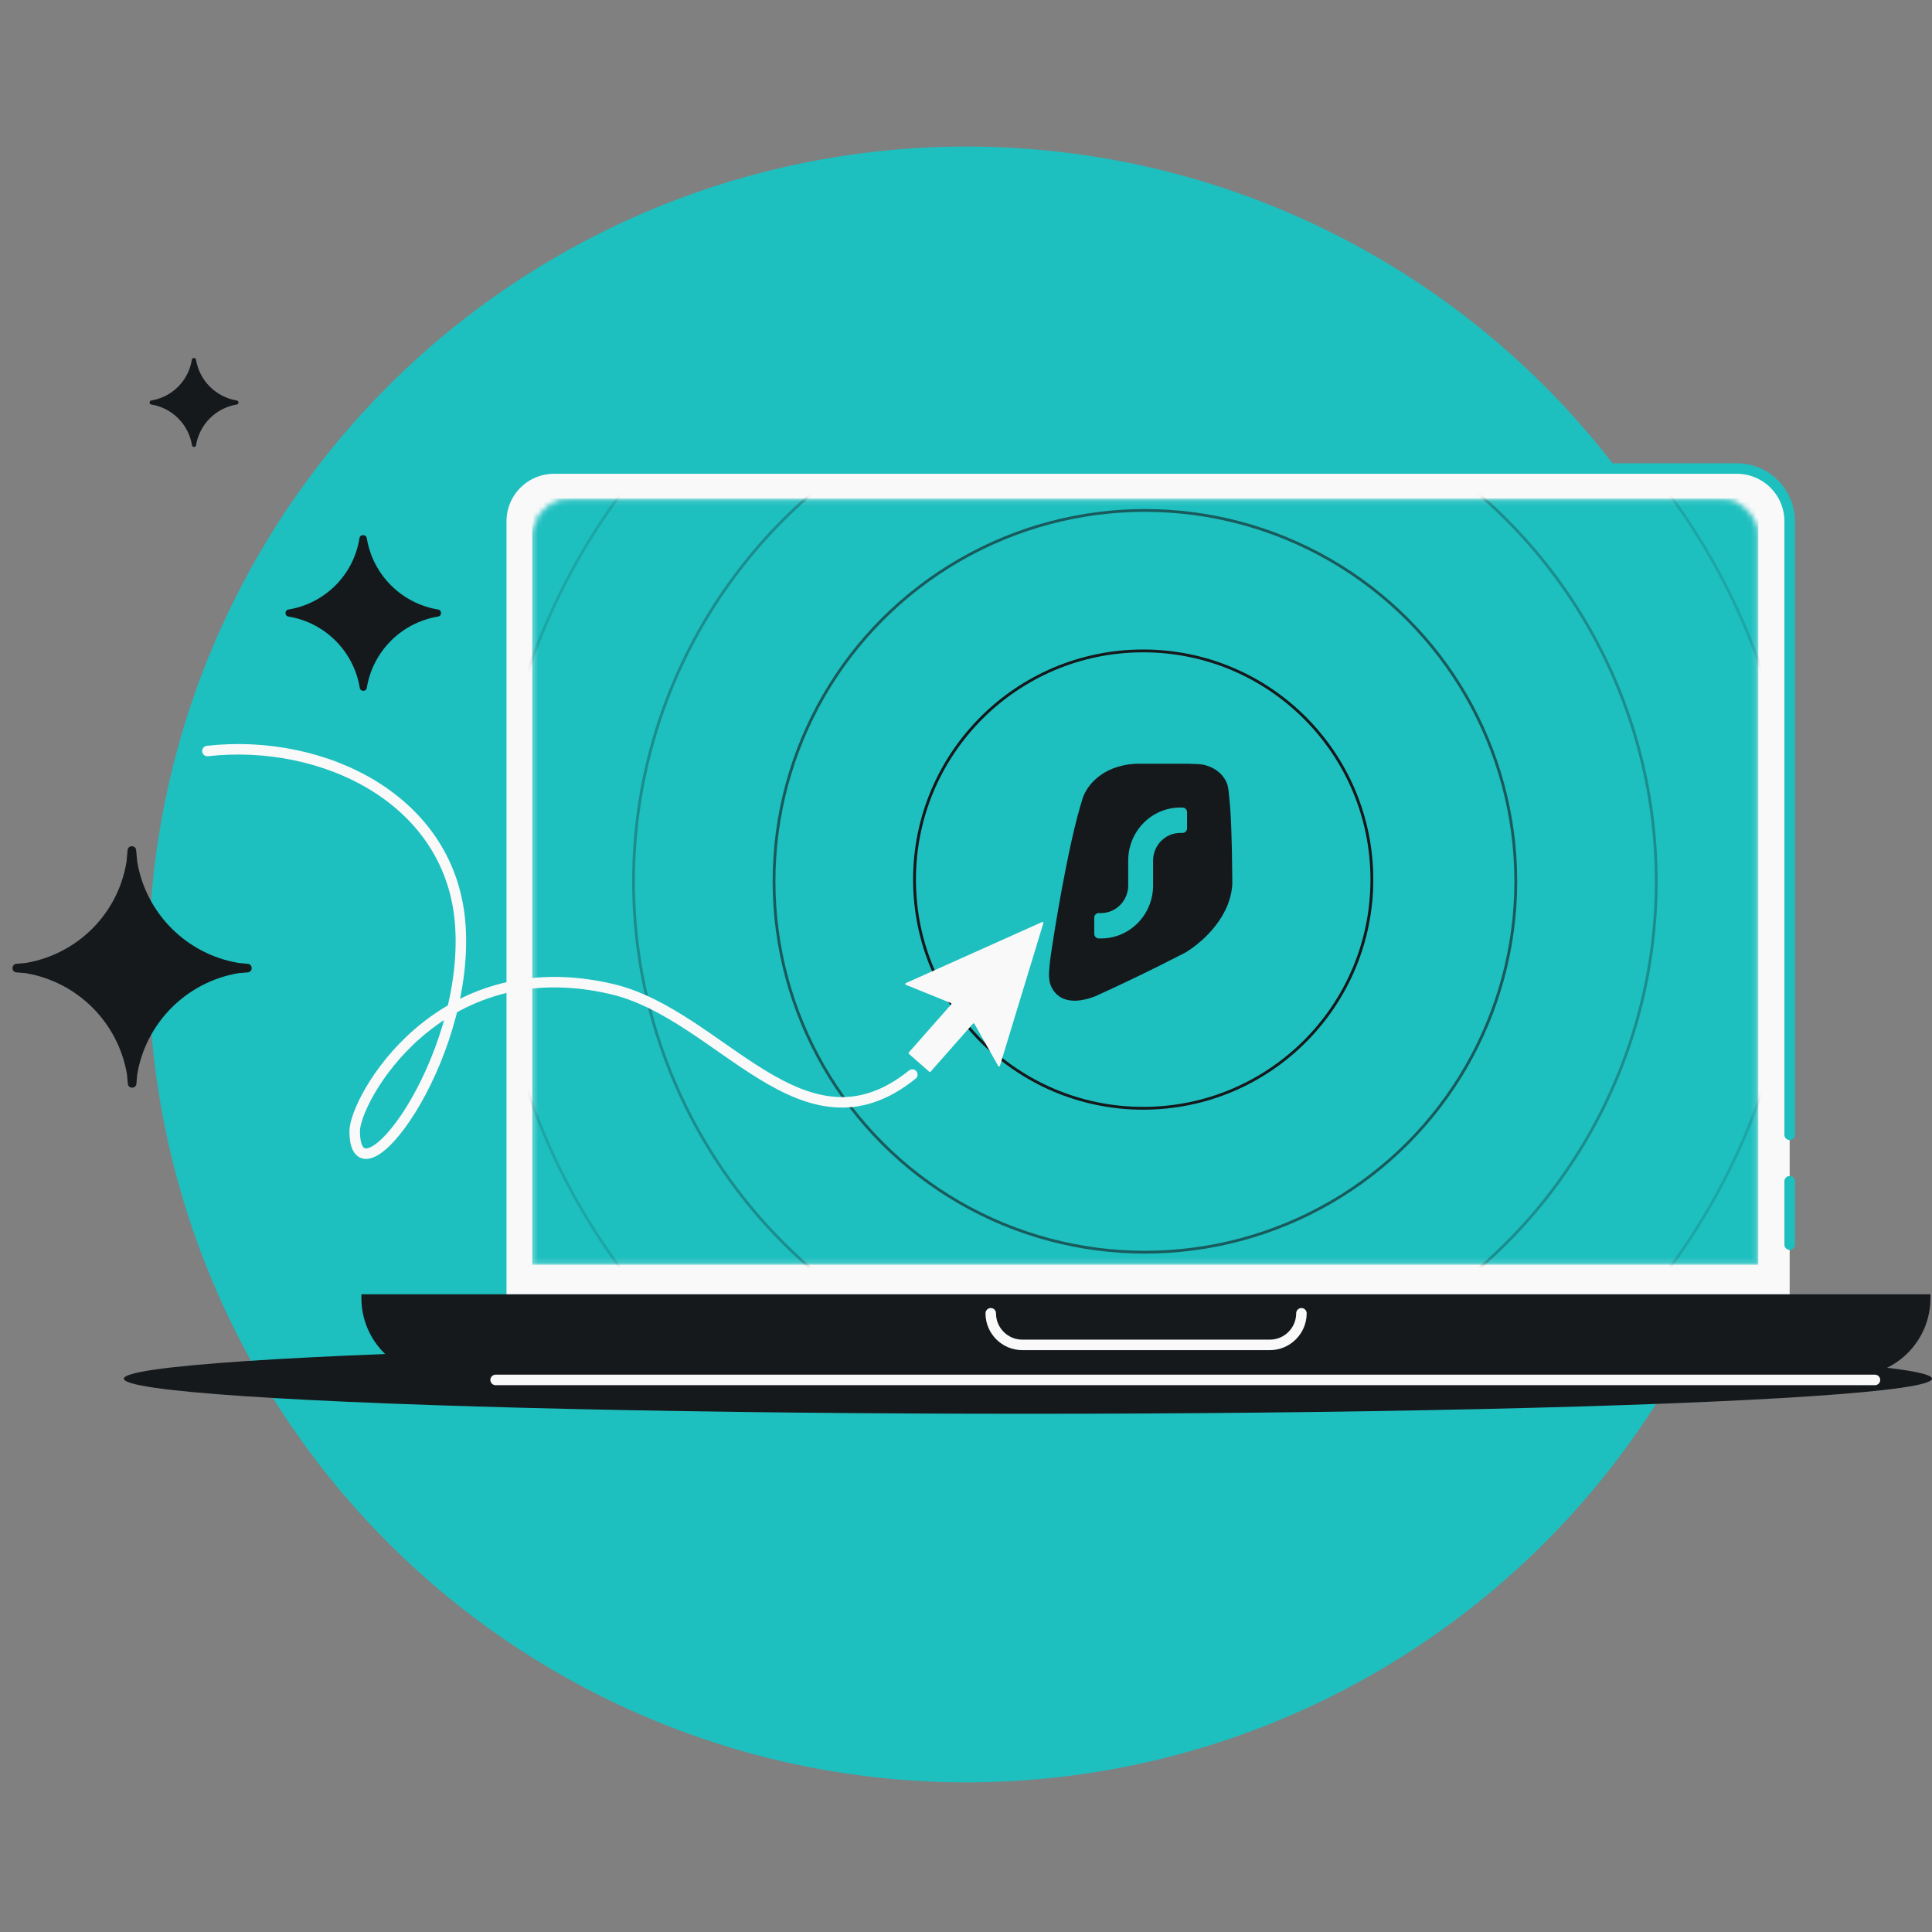 <svg width="368" height="368" viewBox="0 0 368 368" fill="none" xmlns="http://www.w3.org/2000/svg">
<rect x="0" y="0" width="368" height="368" fill="#808080" stroke="none"/>
<g clip-path="url(#clip0_2500_22751)">
<ellipse cx="184.068" cy="183.706" rx="155.76" ry="155.792" fill="#1EBFBF"/>
<ellipse cx="195.795" cy="262.607" rx="172.205" ry="6.684" fill="#16191C"/>
<path d="M95.476 99.303C95.476 93.749 99.978 89.246 105.533 89.246H330.83C336.384 89.246 340.887 93.749 340.887 99.303V247.258H95.476V99.303Z" fill="#F9F9F9"/>
<path d="M95.476 247.258V99.303C95.476 93.749 99.978 89.246 105.533 89.246H330.83C336.384 89.246 340.887 93.749 340.887 99.303V216.15M340.887 237.072V225.002" stroke="#1EBFBF" stroke-width="2" stroke-linecap="round"/>
<mask id="mask0_2500_22751" style="mask-type:alpha" maskUnits="userSpaceOnUse" x="101" y="94" width="234" height="147">
<path d="M101.643 102.334C101.643 98.402 104.83 95.215 108.761 95.215H327.538C331.469 95.215 334.656 98.402 334.656 102.334V240.647H101.643V102.334Z" fill="#1EBFBF" stroke="#16191C" stroke-width="0.538"/>
</mask>
<g mask="url(#mask0_2500_22751)">
<rect x="101.374" y="94.946" width="233.551" height="145.969" fill="#1EBFBF"/>
<path d="M226.337 145.474C227.448 145.503 228.498 145.525 229.344 145.678C231.117 146.137 232.787 147.121 233.655 149.091C233.655 149.091 233.85 149.441 233.992 150.45C234.134 151.459 234.35 154.26 234.35 154.26C234.647 158.911 234.679 163.749 234.727 168.307C234.65 170.092 234.162 171.768 233.421 173.3C231.61 177.047 228.292 179.934 225.797 181.436C219.621 184.636 213.649 187.484 208.594 189.78C203.242 191.82 200.813 189.772 200.007 187.34C199.844 186.678 199.788 185.997 199.813 185.368C199.813 185.368 199.862 183.859 200.232 181.382C200.602 178.904 203.331 161.066 206.261 151.922C207.001 149.809 209.758 145.842 216.317 145.474H226.337Z" fill="#16191C"/>
<path d="M225.242 153.82C225.719 153.82 226.105 154.214 226.105 154.699V157.774C226.105 158.259 225.719 158.653 225.242 158.653H224.811C221.954 158.653 219.638 161.013 219.638 163.925V168.647C219.638 174.228 215.199 178.752 209.723 178.752H209.291C208.815 178.752 208.429 178.358 208.429 177.873L208.429 174.798C208.429 174.313 208.815 173.919 209.291 173.919H209.723C212.58 173.919 214.896 171.559 214.896 168.647V163.925C214.896 158.344 219.335 153.82 224.811 153.82L225.242 153.82Z" fill="#1EBFBF"/>
<circle opacity="0.3" cx="218.076" cy="167.872" r="97.4" stroke="#16191C" stroke-width="0.538"/>
<circle opacity="0.15" cx="218.077" cy="167.872" r="124.158" stroke="#16191C" stroke-width="0.538"/>
<circle opacity="0.6" cx="218.078" cy="167.869" r="70.643" stroke="#16191C" stroke-width="0.538"/>
<circle cx="217.75" cy="167.542" r="43.559" stroke="#16191C" stroke-width="0.538"/>
</g>
<path d="M68.837 246.528H367.709V247.263C367.709 255.423 361.095 262.038 352.935 262.038H83.611C75.452 262.038 68.837 255.423 68.837 247.263V246.528Z" fill="#16191C"/>
<path d="M357.136 262.843L94.403 262.843" stroke="#F9F9F9" stroke-width="2" stroke-linecap="round"/>
<path d="M188.714 250.151V250.151C188.714 253.475 191.409 256.169 194.732 256.169H241.873C245.197 256.169 247.891 253.475 247.891 250.151V250.151" stroke="#F9F9F9" stroke-width="2" stroke-linecap="round"/>
<path d="M173.777 204.68C152.895 221.492 137.329 193.283 116.569 188.401C83.364 180.593 67.562 209.624 67.562 215.43C67.562 230.751 89.308 202.38 87.703 176.529C86.194 152.211 61.468 140.567 39.51 143.051" stroke="#F9F9F9" stroke-width="2" stroke-linecap="round" stroke-linejoin="round"/>
<path d="M190.142 203.058C190.217 203.19 190.413 203.168 190.457 203.023L198.74 175.829C198.783 175.688 198.639 175.561 198.504 175.622L172.531 187.263C172.393 187.325 172.396 187.523 172.537 187.58L181.101 191.053C181.211 191.098 181.244 191.238 181.166 191.327L173.095 200.48C173.032 200.551 173.039 200.66 173.11 200.723L177.013 204.152C177.085 204.215 177.193 204.208 177.256 204.137L185.327 194.986C185.405 194.897 185.548 194.912 185.606 195.016L190.142 203.058Z" fill="#F9F9F9"/>
<path d="M83.389 117.448C84.219 117.379 84.219 116.166 83.389 116.09C76.471 114.926 71.039 109.495 69.875 102.576C69.796 101.71 68.531 101.71 68.453 102.576C67.353 109.495 61.922 114.926 55.003 116.09C54.174 116.166 54.173 117.379 55.003 117.448C61.922 118.612 67.353 124.043 68.517 130.962C68.593 131.792 69.807 131.792 69.875 130.962C71.039 124.043 76.471 118.612 83.389 117.448Z" fill="#16191C"/>
<path d="M45.067 77.054C45.542 77.015 45.541 76.321 45.067 76.278C41.114 75.613 38.01 72.509 37.345 68.556C37.3 68.061 36.577 68.061 36.532 68.556C35.904 72.509 32.8 75.613 28.846 76.278C28.372 76.321 28.372 77.015 28.846 77.054C32.8 77.719 35.904 80.823 36.569 84.776C36.612 85.251 37.306 85.251 37.345 84.776C38.01 80.823 41.114 77.719 45.067 77.054Z" fill="#16191C"/>
<path d="M45.438 185.362L47.188 185.218C48.188 185.135 48.194 183.673 47.195 183.582L45.438 183.423C35.554 181.76 27.794 174 26.132 164.117L25.933 161.931C25.843 160.936 24.389 160.936 24.298 161.931L24.099 164.117C22.529 174 14.77 181.76 4.886 183.423L3.129 183.582C2.129 183.673 2.135 185.135 3.135 185.218L4.886 185.362C14.77 187.025 22.529 194.784 24.192 204.668L24.352 206.426C24.442 207.425 25.904 207.419 25.987 206.419L26.132 204.668C27.794 194.784 35.554 187.025 45.438 185.362Z" fill="#16191C"/>
</g>
<defs>
<clipPath id="clip0_2500_22751">
<rect width="368" height="368" fill="white"/>
</clipPath>
</defs>
</svg>
